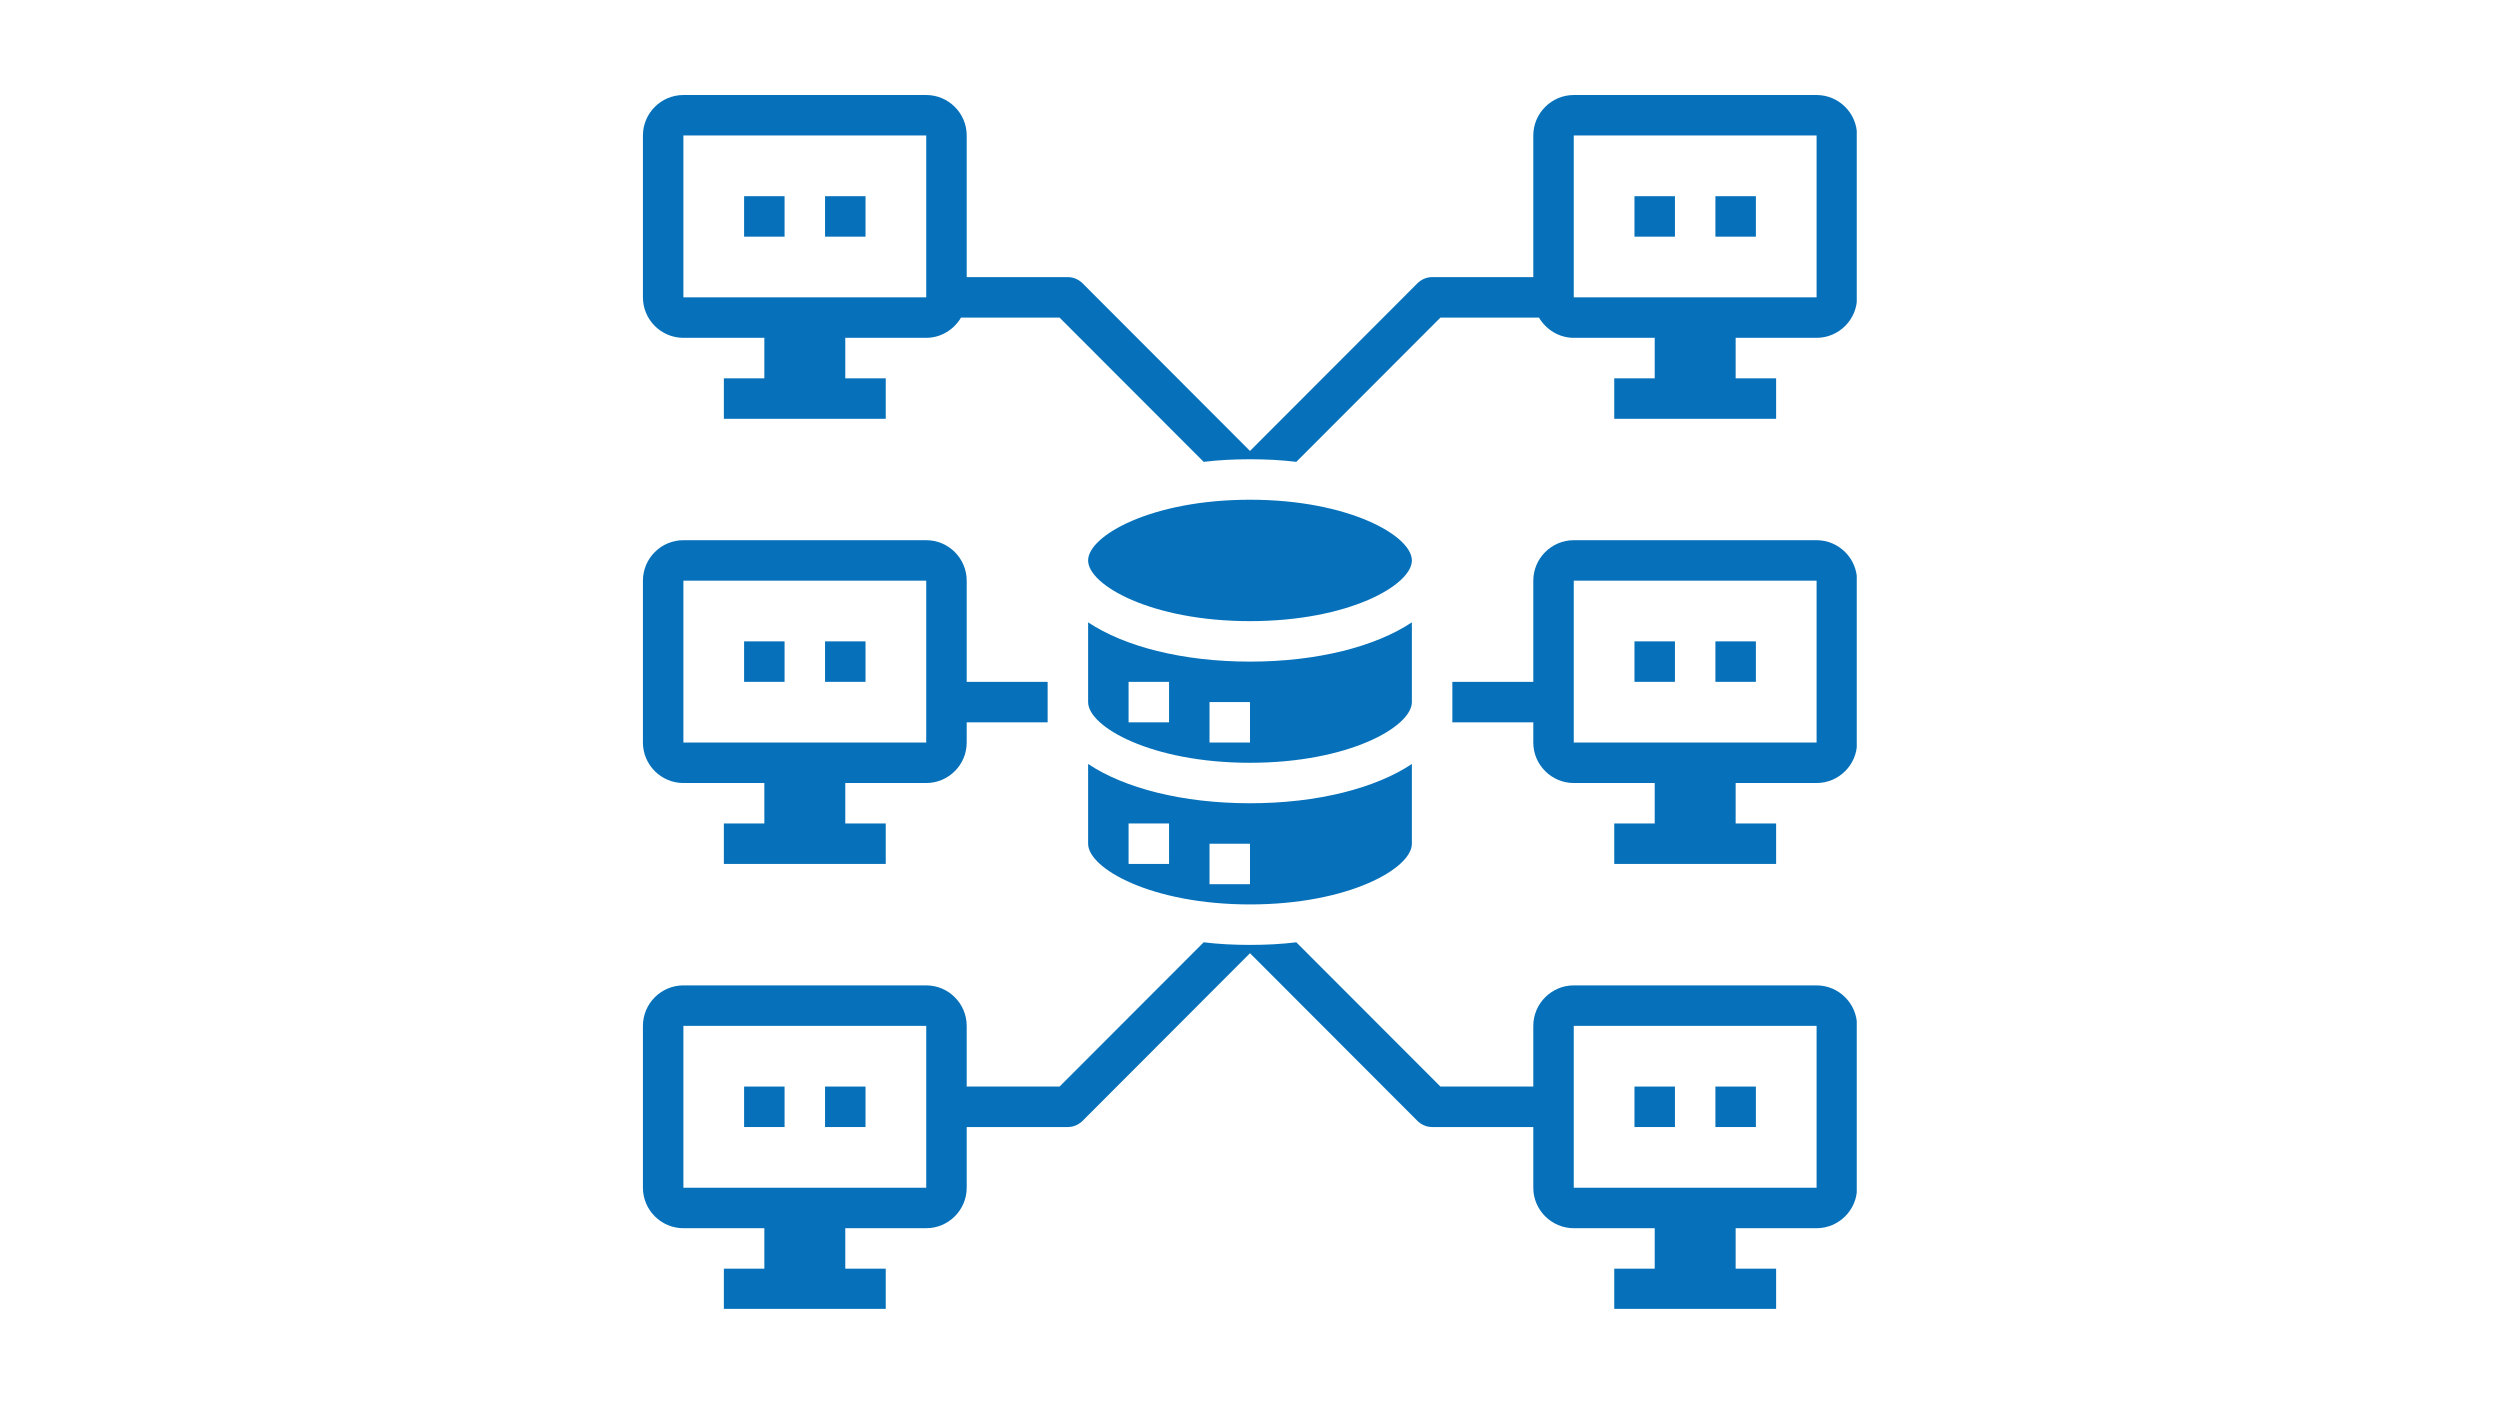 <svg xmlns="http://www.w3.org/2000/svg" xmlns:xlink="http://www.w3.org/1999/xlink" width="1600" zoomAndPan="magnify" viewBox="0 0 1200 675" height="900" preserveAspectRatio="xMidYMid meet" version="1.0"><defs><clipPath id="7718f50e3f"><path d="M 308.602 259 L 503 259 L 503 415 L 308.602 415 Z M 308.602 259 " clip-rule="nonzero"/></clipPath><clipPath id="db565497e3"><path d="M 308.602 452 L 891.242 452 L 891.242 628.242 L 308.602 628.242 Z M 308.602 452 " clip-rule="nonzero"/></clipPath><clipPath id="9268c3c016"><path d="M 697 259 L 891.242 259 L 891.242 415 L 697 415 Z M 697 259 " clip-rule="nonzero"/></clipPath><clipPath id="ad59d28522"><path d="M 308.602 45.605 L 891.242 45.605 L 891.242 222 L 308.602 222 Z M 308.602 45.605 " clip-rule="nonzero"/></clipPath></defs><path fill="#0671ba" d="M 541.719 395.277 L 561.145 395.277 L 561.145 414.703 L 541.719 414.703 Z M 580.57 404.992 L 599.996 404.992 L 599.996 424.418 L 580.57 424.418 Z M 599.996 434.129 C 647.387 434.129 677.703 416.828 677.703 404.992 L 677.703 366.707 C 660.324 378.281 632.516 385.562 599.996 385.562 C 567.445 385.562 539.672 378.281 522.293 366.707 L 522.293 404.992 C 522.293 416.828 552.609 434.129 599.996 434.129 " fill-opacity="1" fill-rule="nonzero"/><path fill="#0671ba" d="M 599.996 356.426 L 580.57 356.426 L 580.57 337 L 599.996 337 Z M 561.145 346.711 L 541.719 346.711 L 541.719 327.285 L 561.145 327.285 Z M 522.293 298.715 L 522.293 337 C 522.293 348.836 552.609 366.137 599.996 366.137 C 647.387 366.137 677.703 348.836 677.703 337 L 677.703 298.715 C 660.324 310.289 632.516 317.574 599.996 317.574 C 567.445 317.574 539.672 310.289 522.293 298.715 " fill-opacity="1" fill-rule="nonzero"/><path fill="#0671ba" d="M 599.996 239.867 C 552.609 239.867 522.293 257.168 522.293 269.008 C 522.293 280.844 552.609 298.145 599.996 298.145 C 647.387 298.145 677.703 280.844 677.703 269.008 C 677.703 257.168 647.387 239.867 599.996 239.867 " fill-opacity="1" fill-rule="nonzero"/><path fill="#0671ba" d="M 357.168 540.977 L 376.594 540.977 L 376.594 521.547 L 357.168 521.547 L 357.168 540.977 " fill-opacity="1" fill-rule="nonzero"/><path fill="#0671ba" d="M 396.023 540.977 L 415.449 540.977 L 415.449 521.547 L 396.023 521.547 L 396.023 540.977 " fill-opacity="1" fill-rule="nonzero"/><g clip-path="url(#7718f50e3f)"><path fill="#0671ba" d="M 444.586 356.426 L 328.031 356.426 L 328.031 278.719 L 444.586 278.719 Z M 464.016 327.285 L 464.016 278.719 C 464.016 268.02 455.289 259.293 444.586 259.293 L 328.031 259.293 C 317.332 259.293 308.602 268.02 308.602 278.719 L 308.602 356.426 C 308.602 367.125 317.332 375.852 328.031 375.852 L 366.883 375.852 L 366.883 395.277 L 347.457 395.277 L 347.457 414.703 L 425.16 414.703 L 425.16 395.277 L 405.734 395.277 L 405.734 375.852 L 444.586 375.852 C 455.289 375.852 464.016 367.125 464.016 356.426 L 464.016 346.711 L 502.867 346.711 L 502.867 327.285 L 464.016 327.285 " fill-opacity="1" fill-rule="nonzero"/></g><path fill="#0671ba" d="M 357.168 327.285 L 376.594 327.285 L 376.594 307.859 L 357.168 307.859 L 357.168 327.285 " fill-opacity="1" fill-rule="nonzero"/><path fill="#0671ba" d="M 396.023 327.285 L 415.449 327.285 L 415.449 307.859 L 396.023 307.859 L 396.023 327.285 " fill-opacity="1" fill-rule="nonzero"/><path fill="#0671ba" d="M 376.594 94.172 L 357.168 94.172 L 357.168 113.598 L 376.594 113.598 L 376.594 94.172 " fill-opacity="1" fill-rule="nonzero"/><path fill="#0671ba" d="M 415.449 94.172 L 396.023 94.172 L 396.023 113.598 L 415.449 113.598 L 415.449 94.172 " fill-opacity="1" fill-rule="nonzero"/><g clip-path="url(#db565497e3)"><path fill="#0671ba" d="M 871.965 570.113 L 755.41 570.113 L 755.41 492.41 L 871.965 492.41 Z M 444.586 570.113 L 328.031 570.113 L 328.031 492.41 L 444.586 492.41 Z M 871.965 472.984 L 755.41 472.984 C 744.746 472.984 735.98 481.711 735.98 492.41 L 735.98 521.547 L 691.398 521.547 L 622.23 452.305 C 615.137 453.176 607.664 453.555 599.996 453.555 C 592.332 453.555 584.859 453.176 577.766 452.305 L 508.594 521.547 L 464.016 521.547 L 464.016 492.41 C 464.016 481.711 455.289 472.984 444.586 472.984 L 328.031 472.984 C 317.332 472.984 308.602 481.711 308.602 492.41 L 308.602 570.113 C 308.602 580.812 317.332 589.539 328.031 589.539 L 366.883 589.539 L 366.883 608.969 L 347.457 608.969 L 347.457 628.395 L 425.16 628.395 L 425.16 608.969 L 405.734 608.969 L 405.734 589.539 L 444.586 589.539 C 455.289 589.539 464.016 580.812 464.016 570.113 L 464.016 540.977 L 512.578 540.977 C 515.199 540.977 517.625 539.914 519.484 538.168 L 599.996 457.539 L 680.512 538.168 C 682.371 539.914 684.797 540.977 687.418 540.977 L 735.98 540.977 L 735.98 570.113 C 735.98 580.812 744.746 589.539 755.41 589.539 L 794.262 589.539 L 794.262 608.969 L 774.836 608.969 L 774.836 628.395 L 852.539 628.395 L 852.539 608.969 L 833.113 608.969 L 833.113 589.539 L 871.965 589.539 C 882.629 589.539 891.391 580.812 891.391 570.113 L 891.391 492.41 C 891.391 481.711 882.629 472.984 871.965 472.984 " fill-opacity="1" fill-rule="nonzero"/></g><path fill="#0671ba" d="M 803.973 521.547 L 784.547 521.547 L 784.547 540.977 L 803.973 540.977 L 803.973 521.547 " fill-opacity="1" fill-rule="nonzero"/><path fill="#0671ba" d="M 842.828 521.547 L 823.398 521.547 L 823.398 540.977 L 842.828 540.977 L 842.828 521.547 " fill-opacity="1" fill-rule="nonzero"/><g clip-path="url(#9268c3c016)"><path fill="#0671ba" d="M 871.965 356.426 L 755.41 356.426 L 755.41 278.719 L 871.965 278.719 Z M 871.965 259.293 L 755.41 259.293 C 744.746 259.293 735.98 268.02 735.98 278.719 L 735.98 327.285 L 697.129 327.285 L 697.129 346.711 L 735.98 346.711 L 735.98 356.426 C 735.98 367.125 744.746 375.852 755.41 375.852 L 794.262 375.852 L 794.262 395.277 L 774.836 395.277 L 774.836 414.703 L 852.539 414.703 L 852.539 395.277 L 833.113 395.277 L 833.113 375.852 L 871.965 375.852 C 882.629 375.852 891.391 367.125 891.391 356.426 L 891.391 278.719 C 891.391 268.02 882.629 259.293 871.965 259.293 " fill-opacity="1" fill-rule="nonzero"/></g><path fill="#0671ba" d="M 803.973 307.859 L 784.547 307.859 L 784.547 327.285 L 803.973 327.285 L 803.973 307.859 " fill-opacity="1" fill-rule="nonzero"/><path fill="#0671ba" d="M 842.828 307.859 L 823.398 307.859 L 823.398 327.285 L 842.828 327.285 L 842.828 307.859 " fill-opacity="1" fill-rule="nonzero"/><g clip-path="url(#ad59d28522)"><path fill="#0671ba" d="M 871.965 142.734 L 755.41 142.734 L 755.41 65.031 L 871.965 65.031 Z M 444.586 142.734 L 328.031 142.734 L 328.031 65.031 L 444.586 65.031 Z M 871.965 45.605 L 755.41 45.605 C 744.746 45.605 735.98 54.332 735.98 65.031 L 735.98 133.023 L 687.418 133.023 C 684.797 133.023 682.371 134.086 680.512 135.832 L 599.996 216.457 L 519.484 135.832 C 517.625 134.086 515.199 133.023 512.578 133.023 L 464.016 133.023 L 464.016 65.031 C 464.016 54.332 455.289 45.605 444.586 45.605 L 328.031 45.605 C 317.332 45.605 308.602 54.332 308.602 65.031 L 308.602 142.734 C 308.602 153.434 317.332 162.16 328.031 162.16 L 366.883 162.16 L 366.883 181.59 L 347.457 181.59 L 347.457 201.016 L 425.16 201.016 L 425.16 181.59 L 405.734 181.59 L 405.734 162.16 L 444.586 162.16 C 451.684 162.16 457.906 158.18 461.281 152.449 L 508.594 152.449 L 577.766 221.691 C 584.859 220.82 592.332 220.441 599.996 220.441 C 607.664 220.441 615.137 220.82 622.23 221.691 L 691.398 152.449 L 738.715 152.449 C 742.09 158.18 748.312 162.16 755.41 162.16 L 794.262 162.16 L 794.262 181.59 L 774.836 181.59 L 774.836 201.016 L 852.539 201.016 L 852.539 181.59 L 833.113 181.59 L 833.113 162.16 L 871.965 162.16 C 882.629 162.16 891.391 153.434 891.391 142.734 L 891.391 65.031 C 891.391 54.332 882.629 45.605 871.965 45.605 " fill-opacity="1" fill-rule="nonzero"/></g><path fill="#0671ba" d="M 803.973 94.172 L 784.547 94.172 L 784.547 113.598 L 803.973 113.598 L 803.973 94.172 " fill-opacity="1" fill-rule="nonzero"/><path fill="#0671ba" d="M 842.828 94.172 L 823.398 94.172 L 823.398 113.598 L 842.828 113.598 L 842.828 94.172 " fill-opacity="1" fill-rule="nonzero"/></svg>